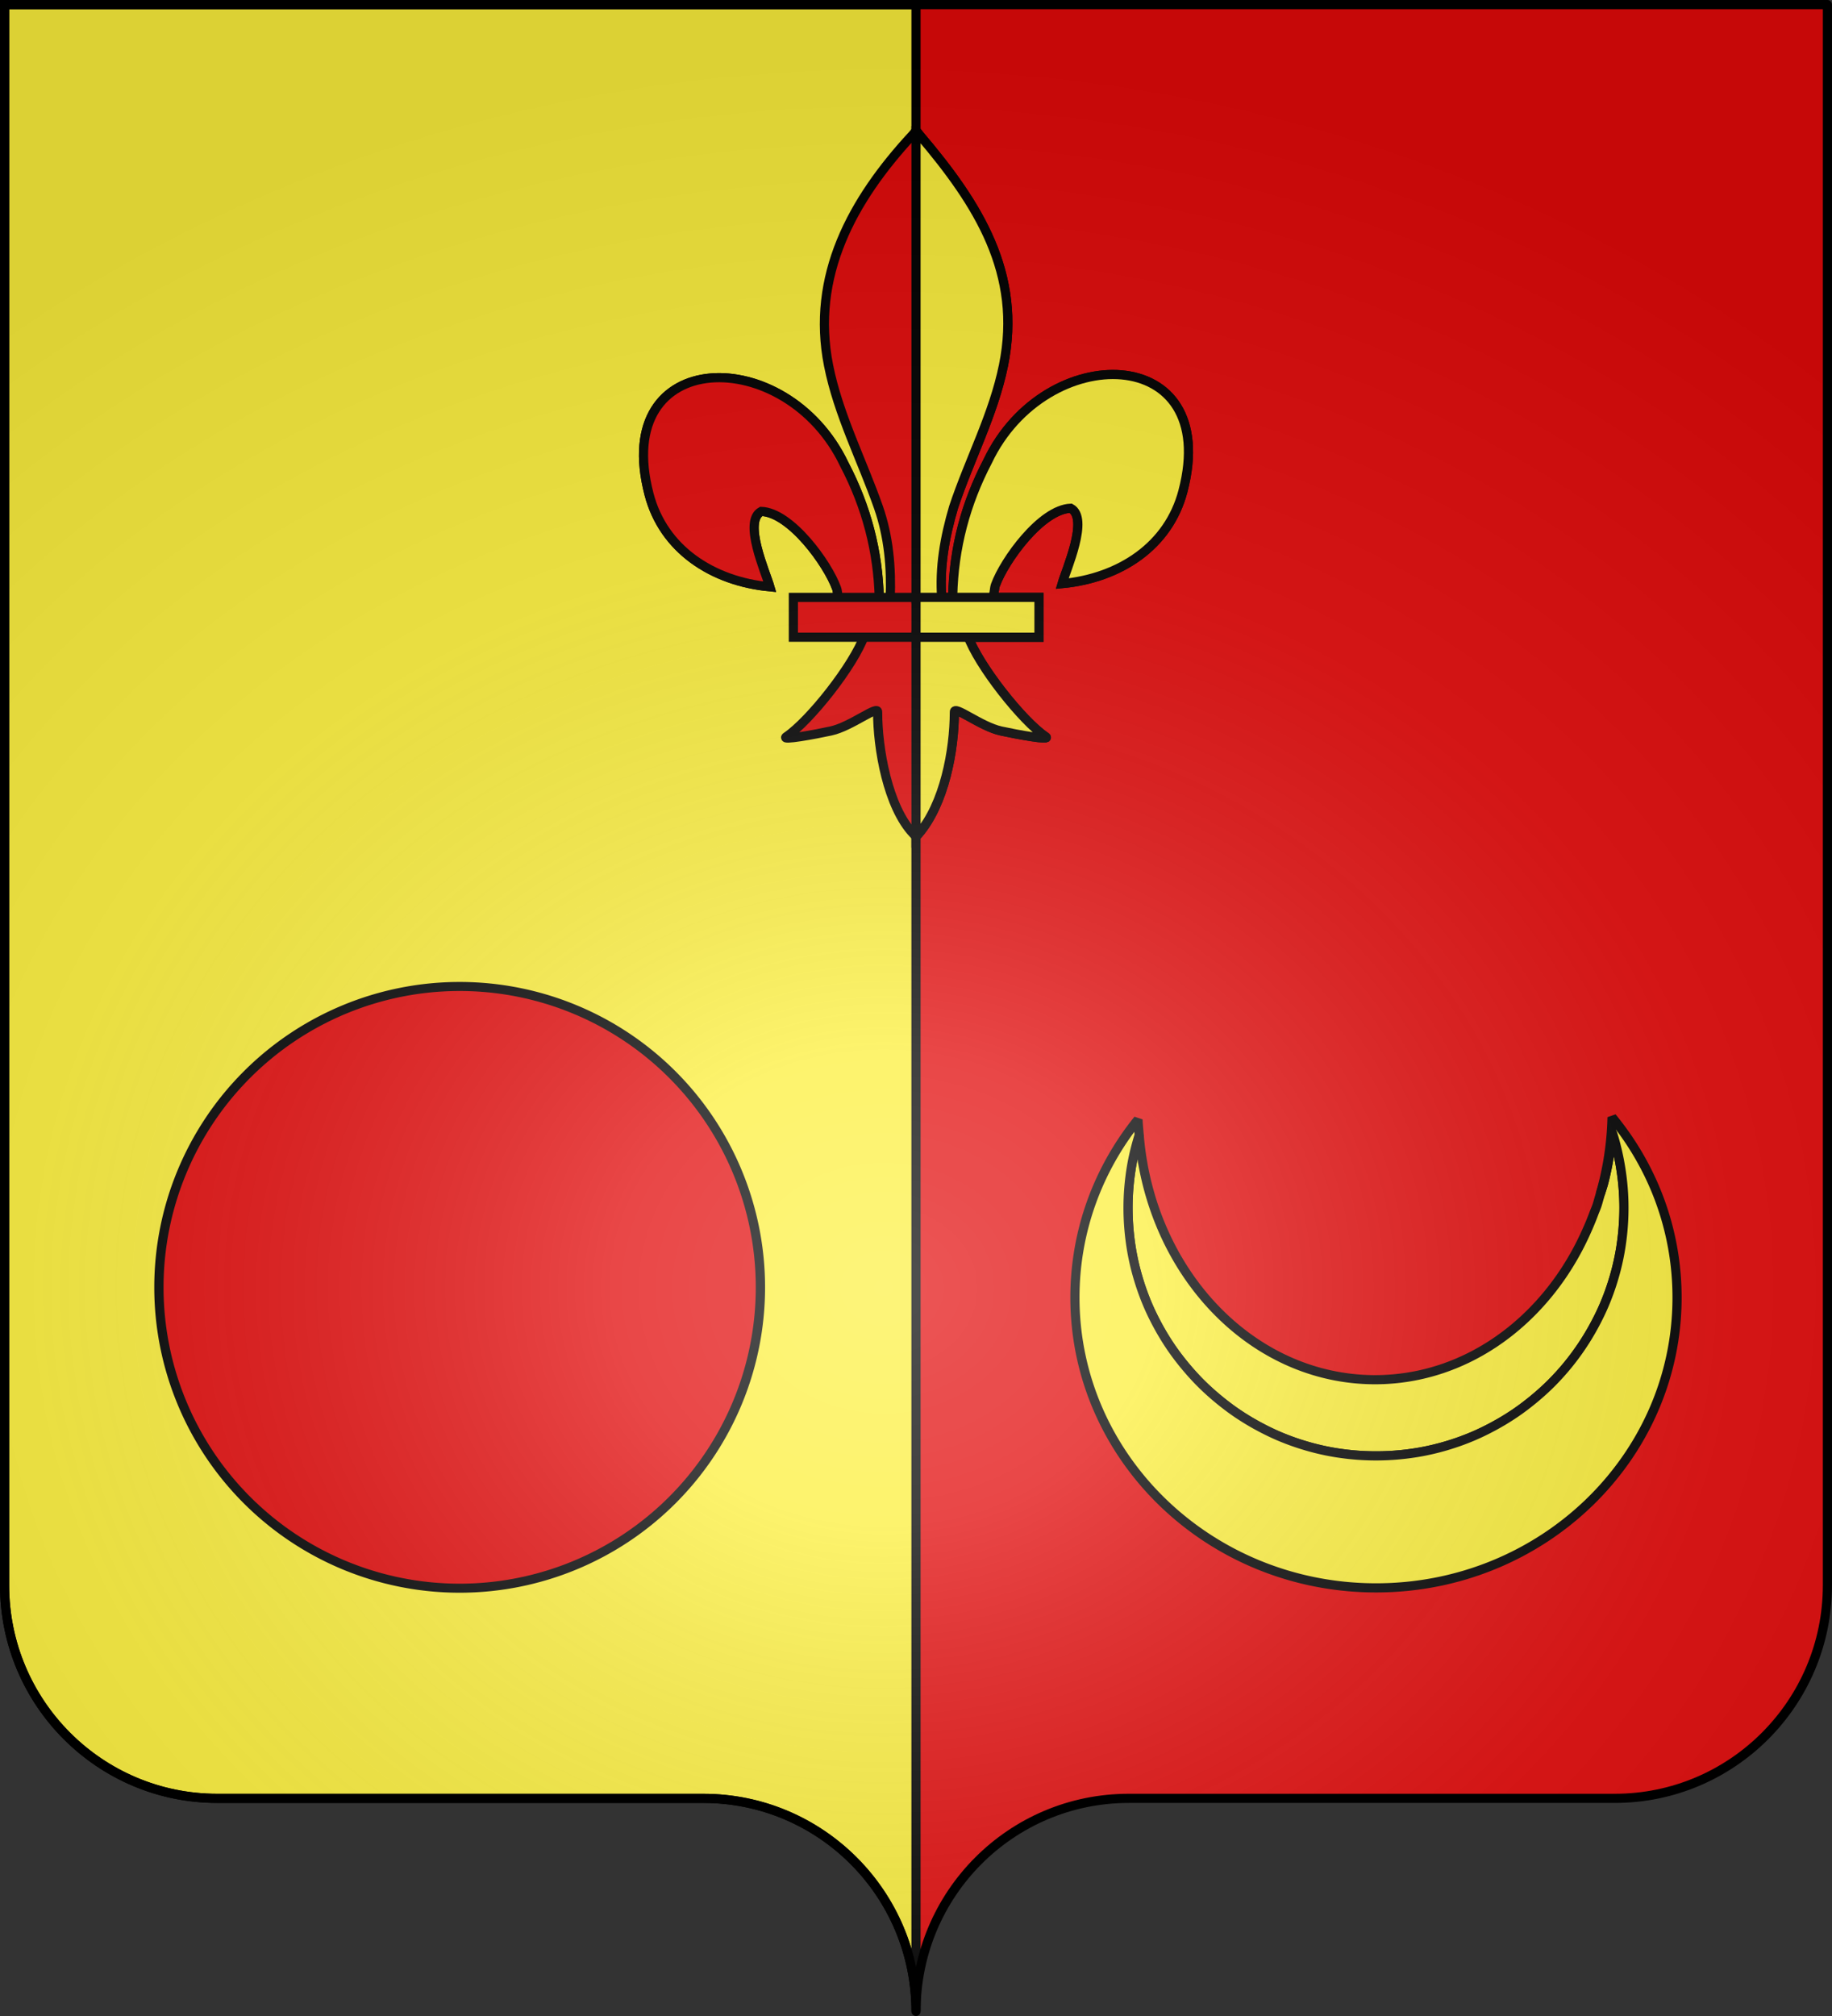 <svg xmlns="http://www.w3.org/2000/svg" xmlns:xlink="http://www.w3.org/1999/xlink" width="600" height="660" version="1.0"><rect width="100%" height="100%" fill="#333333" stroke="none"/><defs><linearGradient id="a"><stop offset="0" style="stop-color:white;stop-opacity:.314"/><stop offset=".19" style="stop-color:white;stop-opacity:.251"/><stop offset=".6" style="stop-color:#6b6b6b;stop-opacity:.125"/><stop offset="1" style="stop-color:black;stop-opacity:.125"/></linearGradient><linearGradient id="b"><stop offset="0" style="stop-color:white;stop-opacity:0"/><stop offset="1" style="stop-color:black;stop-opacity:.646"/></linearGradient><radialGradient xlink:href="#a" id="c" cx="285.186" cy="200.448" r="300" fx="285.186" fy="200.448" gradientTransform="matrix(1.551 0 0 1.35 -77.894 353.461)" gradientUnits="userSpaceOnUse"/></defs><g style="display:inline"><g style="fill:#e20909"><g style="fill:#e20909;stroke:none;display:inline"><path d="M375 860.862c0-38.504 31.203-69.753 69.65-69.753h159.2c38.447 0 69.65-31.25 69.65-69.754V203.862h-597v517.493c0 38.504 31.203 69.754 69.65 69.754h159.2c38.447 0 69.65 31.25 69.65 69.753z" style="fill:#e20909;fill-opacity:1;fill-rule:nonzero;stroke:none;stroke-width:3;stroke-linecap:round;stroke-linejoin:round;stroke-miterlimit:4;stroke-dasharray:none;stroke-dashoffset:0;stroke-opacity:1;display:inline" transform="translate(-75 -202.362)"/></g></g><g style="display:inline;fill:#fcef3c"><g style="display:inline;fill:#fcef3c"><path d="M1.5 1.5V519c0 38.504 31.21 69.75 69.656 69.75h159.188c38.447 0 69.656 31.246 69.656 69.75V1.5H1.5z" style="fill:#fcef3c;fill-opacity:1;stroke:#000;stroke-width:3;stroke-miterlimit:4;stroke-dasharray:none;stroke-opacity:1"/></g></g></g><g style="fill:#e20909"><path d="M312.027 195.045c.36-15.68 4.24-30.255 11.463-44.066 18.91-39.783 76.668-38.833 63.935 9.823-4.691 17.93-20.629 28.467-39.563 30.274 1.366-4.724 8.884-21.425 2.815-24.692-9.703.366-21.752 17.136-24.65 25.132-.418 1.148-.3 2.475-.768 3.604" style="fill:#e20909;fill-opacity:1;fill-rule:evenodd;stroke:#000;stroke-width:3;stroke-linecap:butt;stroke-linejoin:miter;stroke-miterlimit:4;stroke-dasharray:none;stroke-opacity:1;display:inline"/><path d="M287.973 196.082c-.36-15.68-4.24-30.255-11.463-44.066-18.91-39.783-76.668-38.833-63.936 9.823 4.692 17.929 20.63 28.466 39.564 30.274-1.366-4.724-8.884-21.425-2.815-24.693 9.703.367 21.752 17.136 24.65 25.133.418 1.148.3 2.475.768 3.604" style="fill:#e20909;fill-opacity:1;fill-rule:evenodd;stroke:#000;stroke-width:3;stroke-linecap:butt;stroke-linejoin:miter;stroke-miterlimit:4;stroke-dasharray:none;stroke-opacity:1"/><path d="M298.882 44.16c-19.922 21.475-33.298 46.307-27.532 75.431 3.181 16.068 10.894 30.949 16.333 46.427 3.4 9.712 4.27 19.856 3.867 30.063h16.902c-.809-10.282.964-20.247 3.868-30.063 5.182-15.575 13.066-30.347 16.333-46.427 6.106-30.063-8.228-52.735-27.445-75.336l-1.175-1.498-1.15 1.403z" style="fill:#e20909;fill-opacity:1;fill-rule:nonzero;stroke:#000;stroke-width:3;stroke-linecap:butt;stroke-linejoin:miter;stroke-miterlimit:4;stroke-dasharray:none;stroke-opacity:1"/><path d="M283.12 207.985c-3.535 9.904-17.942 28.04-25.595 33.21-1.985 1.342 9.487-.772 14.624-1.897 6.737-1.477 15.494-8.656 15.289-6.122-.02 11.601 3.242 30.96 11.745 39.855l.805.857.832-.857c8.498-9.914 11.703-27.345 11.745-39.855-.205-2.534 8.552 4.645 15.289 6.122 5.136 1.125 16.609 3.239 14.624 1.898-7.653-5.17-22.053-23.307-25.586-33.211h-33.773zM287.973 196.082c-.36-15.68-4.24-30.255-11.463-44.066-18.91-39.783-76.668-38.833-63.936 9.823 4.692 17.929 20.63 28.466 39.564 30.274-1.367-4.724-8.884-21.425-2.816-24.693 9.704.367 21.752 17.136 24.65 25.133.418 1.148.301 2.475.768 3.604" style="fill:#e20909;fill-opacity:1;fill-rule:evenodd;stroke:#000;stroke-width:3;stroke-linecap:butt;stroke-linejoin:miter;stroke-miterlimit:4;stroke-dasharray:none;stroke-opacity:1"/><path d="M259.836 195.578h80.456v13.035h-80.456z" style="fill:#e20909;fill-opacity:1;stroke:#000;stroke-width:3;stroke-miterlimit:4;stroke-dasharray:none;stroke-opacity:1"/></g><path d="M312.027 195.045c.36-15.68 4.24-30.255 11.463-44.066 18.91-39.783 76.668-38.833 63.936 9.823-4.692 17.93-20.63 28.467-39.564 30.274 1.366-4.724 8.884-21.425 2.815-24.692-9.703.366-21.752 17.136-24.65 25.132-.418 1.148-.3 2.475-.768 3.604" style="fill:#fcef3c;fill-opacity:1;fill-rule:evenodd;stroke:#000;stroke-width:3;stroke-linecap:butt;stroke-linejoin:miter;stroke-miterlimit:4;stroke-dasharray:none;stroke-opacity:1;display:inline"/><path d="M300 208v65.875l.813-.844c8.498-9.914 11.707-27.334 11.75-39.844-.206-2.533 8.543 4.649 15.28 6.125 5.137 1.126 16.61 3.216 14.626 1.875-7.653-5.17-22.03-23.283-25.563-33.187H300zM300 42.781v153.313h8.438c-.81-10.283.97-20.247 3.875-30.063 5.181-15.575 13.077-30.358 16.343-46.437 6.107-30.063-8.22-52.743-27.437-75.344l-1.188-1.5-.031.031z" style="fill:#fcef3c;fill-opacity:1;stroke:#000;stroke-width:3;stroke-miterlimit:4;stroke-dasharray:none;stroke-opacity:1"/><path d="M300 195.563v13.062h40.281v-13.063H300z" style="fill:#fcef3c;fill-opacity:1;stroke:#000;stroke-width:3;stroke-miterlimit:4;stroke-dasharray:none;stroke-opacity:1"/><g style="fill:#fcef3c;stroke:#000;stroke-width:6.462"><path d="M198.558 564.515c-2.4 7.802-4.4 15.806-5.69 24.028-1.402 8.93-2.169 18.044-2.169 27.37 0 6.039.305 12.003.903 17.885.598 5.883 1.453 11.648 2.62 17.344a174.352 174.352 0 0 0 4.336 16.801 173.597 173.597 0 0 0 5.871 16.079c2.216 5.235 4.711 10.305 7.407 15.266a175.394 175.394 0 0 0 8.762 14.453c3.148 4.657 6.549 9.135 10.117 13.459 3.57 4.323 7.331 8.505 11.292 12.465 3.96 3.961 8.142 7.723 12.465 11.292 4.324 3.568 8.803 6.97 13.46 10.117a175.394 175.394 0 0 0 14.452 8.762c4.961 2.696 10.031 5.191 15.266 7.407a173.597 173.597 0 0 0 16.08 5.871 174.352 174.352 0 0 0 16.8 4.336c5.697 1.167 11.462 2.022 17.344 2.62 5.882.598 11.846.903 17.885.903 6.04 0 12.004-.305 17.886-.903 5.882-.598 11.648-1.453 17.343-2.62a174.312 174.312 0 0 0 16.802-4.336 173.553 173.553 0 0 0 16.079-5.871c5.233-2.216 10.307-4.711 15.265-7.407a175.356 175.356 0 0 0 14.453-8.762c4.655-3.147 9.139-6.549 13.46-10.117 4.32-3.569 8.507-7.33 12.465-11.292a176.64 176.64 0 0 0 11.291-12.465 174.914 174.914 0 0 0 10.027-13.46 175.458 175.458 0 0 0 8.762-14.452c2.694-4.961 5.194-10.03 7.407-15.266a173.716 173.716 0 0 0 5.872-16.079 174.483 174.483 0 0 0 4.336-16.801c1.165-5.696 2.022-11.461 2.62-17.344.597-5.882.902-11.846.902-17.885 0-9.326-.766-18.44-2.167-27.37-1.402-8.93-3.438-17.675-6.143-26.106a214.186 214.186 0 0 1-2.168 17.886 211.11 211.11 0 0 1-3.613 17.343c-.746 2.948-1.754 5.784-2.62 8.672-.183.633-.353 1.266-.542 1.897-.63 2.031-1.117 4.143-1.806 6.142-.627 1.82-1.403 3.537-2.078 5.33-1.276 3.5-2.704 6.907-4.155 10.297-.053.125-.127.238-.18.362-27.205 63.196-84.147 106.86-150.22 106.86-87.213 0-158.689-75.931-166.48-172.711z" style="fill:#fcef3c;fill-opacity:1;fill-rule:evenodd;stroke:#000;stroke-width:6.462;stroke-linejoin:bevel;stroke-miterlimit:4;stroke-dasharray:none;stroke-opacity:1" transform="matrix(.464 0 0 .464 280.96 109.615)"/><path d="M532.329 552.05a212.787 212.787 0 0 1-8.31 54.288c.865-2.888 1.873-5.724 2.619-8.672a211.11 211.11 0 0 0 3.613-17.343 214.186 214.186 0 0 0 2.168-17.886c2.705 8.431 4.741 17.176 6.143 26.106 1.4 8.93 2.167 18.044 2.167 27.37 0 6.039-.305 12.003-.903 17.885-.597 5.883-1.454 11.648-2.62 17.344a174.483 174.483 0 0 1-4.335 16.801 173.716 173.716 0 0 1-5.872 16.079c-2.213 5.235-4.713 10.305-7.407 15.266a175.458 175.458 0 0 1-8.762 14.453 174.914 174.914 0 0 1-10.027 13.459 176.64 176.64 0 0 1-11.29 12.465c-3.959 3.961-8.146 7.723-12.466 11.292-4.321 3.568-8.805 6.97-13.46 10.117a175.356 175.356 0 0 1-14.453 8.762c-4.958 2.696-10.032 5.191-15.265 7.407a173.553 173.553 0 0 1-16.08 5.871 174.312 174.312 0 0 1-16.8 4.336c-5.696 1.167-11.462 2.022-17.344 2.62-5.882.598-11.846.903-17.886.903-6.039 0-12.003-.305-17.885-.903-5.882-.598-11.647-1.453-17.343-2.62a174.352 174.352 0 0 1-16.802-4.336 173.597 173.597 0 0 1-16.079-5.871c-5.235-2.216-10.305-4.711-15.266-7.407a175.394 175.394 0 0 1-14.452-8.762c-4.657-3.147-9.136-6.549-13.46-10.117-4.323-3.569-8.504-7.33-12.465-11.292-3.961-3.96-7.723-8.142-11.292-12.465-3.568-4.324-6.97-8.802-10.117-13.46a175.394 175.394 0 0 1-8.762-14.452c-2.696-4.961-5.191-10.03-7.407-15.266a173.597 173.597 0 0 1-5.871-16.079 174.352 174.352 0 0 1-4.336-16.801c-1.167-5.696-2.022-11.461-2.62-17.344a176.743 176.743 0 0 1-.903-17.885c0-9.326.767-18.44 2.168-27.37 1.29-8.222 3.292-16.226 5.69-24.028-.29-3.603-.702-7.182-.812-10.84-27.928 34.69-44.533 78.276-44.533 125.56 0 113.13 95.227 204.869 212.547 204.869 117.321 0 212.458-91.739 212.458-204.87 0-48.035-17.153-92.232-45.888-127.185z" style="fill:#fcef3c;fill-opacity:1;fill-rule:evenodd;stroke:#000;stroke-width:6.462;stroke-linejoin:bevel;stroke-miterlimit:4;stroke-dasharray:none;stroke-opacity:1" transform="matrix(.464 0 0 .464 280.96 109.615)"/></g><path d="M853.831 321.473a98.995 101.647 0 1 1-197.99 0 98.995 101.647 0 1 1 197.99 0z" style="opacity:1;fill:#e20909;fill-opacity:1;fill-rule:evenodd;stroke:#000;stroke-width:3.054;stroke-linecap:square;stroke-linejoin:round;stroke-miterlimit:4;stroke-dasharray:none;stroke-opacity:1" transform="matrix(.995 0 0 .969 -600.516 109.944)"/><path d="M76.5 203.862v517.491c0 38.505 31.203 69.755 69.65 69.755h159.2c38.447 0 69.65 31.25 69.65 69.754 0-38.504 31.203-69.754 69.65-69.754h159.2c38.447 0 69.65-31.25 69.65-69.755v-517.49h-597z" style="fill:url(#c);fill-opacity:1;fill-rule:evenodd;stroke:none;stroke-width:3;stroke-linecap:butt;stroke-linejoin:miter;stroke-miterlimit:4;stroke-dasharray:none;stroke-opacity:1;display:inline" transform="translate(-75 -202.362)"/><path d="M375 860.862c0-38.504 31.203-69.753 69.65-69.753h159.2c38.447 0 69.65-31.25 69.65-69.754V203.862h-597v517.493c0 38.504 31.203 69.754 69.65 69.754h159.2c38.447 0 69.65 31.25 69.65 69.753z" style="fill:none;fill-opacity:1;fill-rule:nonzero;stroke:#000;stroke-width:3;stroke-linecap:round;stroke-linejoin:round;stroke-miterlimit:4;stroke-dasharray:none;stroke-dashoffset:0;stroke-opacity:1;display:inline" transform="translate(-75 -202.362)"/></svg>